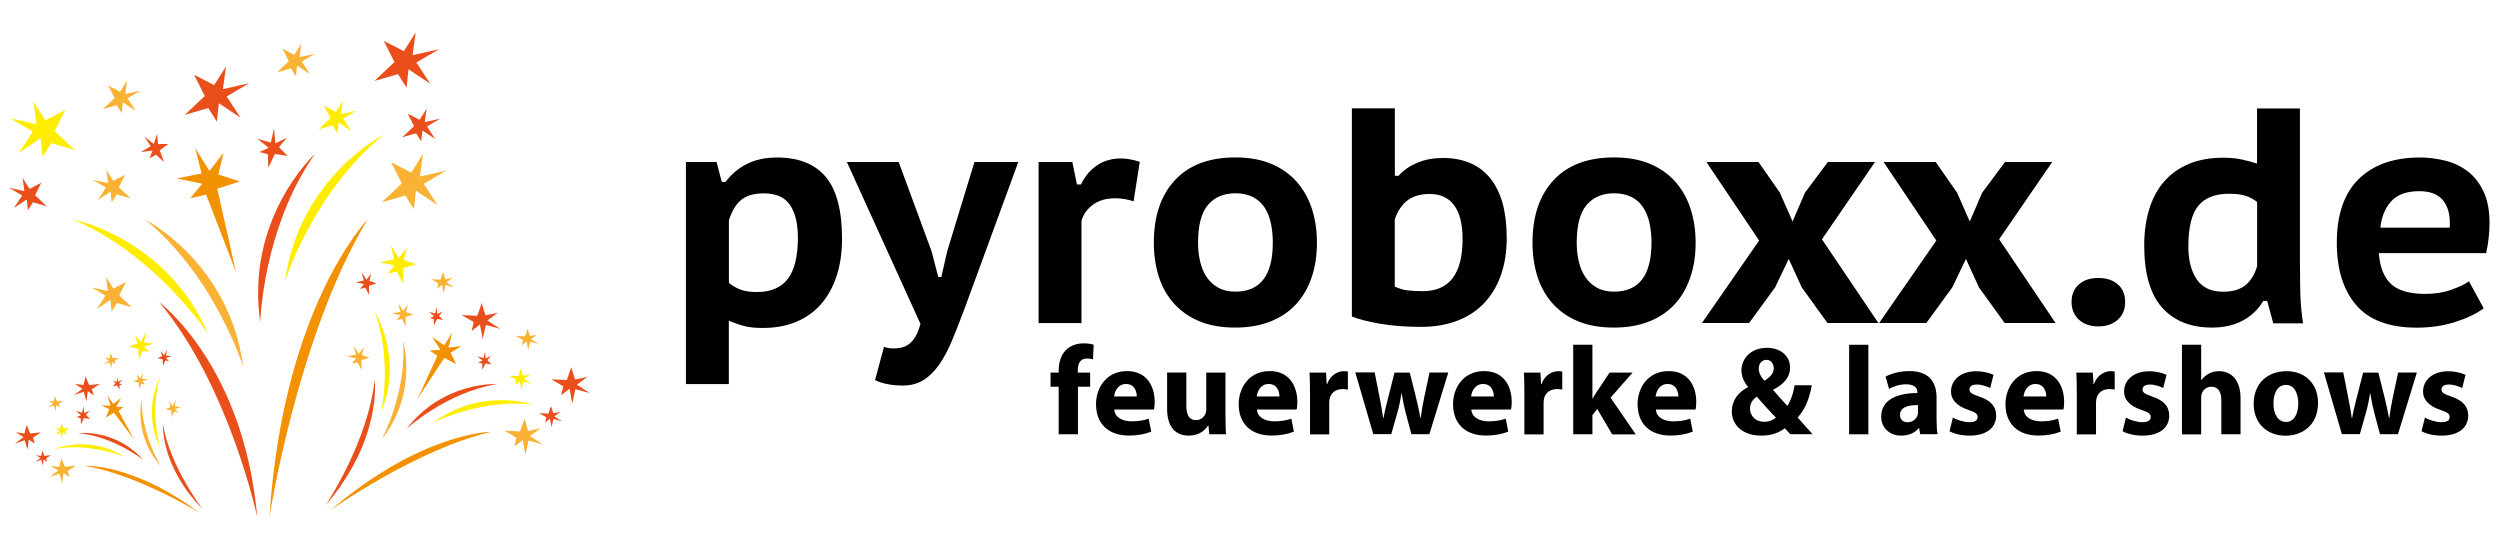 <svg version="1.1" id="Ebene_1" xmlns="http://www.w3.org/2000/svg" xmlns:xlink="http://www.w3.org/1999/xlink" x="0px" y="0px"
     viewBox="0 0 320 70" style="enable-background:new 0 0 320 70;" xml:space="preserve" heigh="70" width="320">
<style type="text/css">
    .st0{fill:#E94E1B;}
    .st1{fill:#F9B233;}
    .st2{fill:#FFED00;}
    .st3{fill:#F39200;}
</style>
    <g id="XMLID_3861_">
        <g id="XMLID_759_">
            <g id="XMLID_389_">
                <path id="XMLID_399_" class="st0" d="M20.38,38.68C29.36,49.4,32.93,66.2,32.93,66.2C31.2,46.69,20.38,38.68,20.38,38.68z"/>
                <path id="XMLID_400_" class="st1" d="M18.57,28.1c8.98,7.34,12.56,18.86,12.56,18.86C29.39,33.59,18.57,28.1,18.57,28.1z"/>
                <path id="XMLID_401_" class="st2" d="M26.66,42.75C21.29,30.39,9.38,28.1,9.38,28.1C20.04,32.68,26.66,42.75,26.66,42.75z"/>
                <path id="XMLID_402_" class="st0" d="M33.31,41.23c0,0,0.34-12.05,7.01-21.54C40.31,19.69,31.38,27.89,33.31,41.23z"/>
                <path id="XMLID_403_" class="st2" d="M36.48,35.98c0,0,3.65-11.49,12.69-18.77C49.17,17.21,38.32,22.62,36.48,35.98z"/>
                <path id="XMLID_404_" class="st3" d="M47.05,28.1c0,0-10.82,11.1-12.56,38.1C34.49,66.2,38.07,42.94,47.05,28.1z"/>
                <polygon id="XMLID_405_" class="st1" points="12.51,25.61 14.15,24.52 14.29,25.91 14.95,24.88 16.72,25.39 15.21,23.97
				16.02,22.37 14.5,23.15 13.61,21.74 13.84,23.45 11.86,23.01 13.56,24.01 			"/>
                <polygon id="XMLID_406_" class="st0" points="18.02,19.46 19.53,19.27 19.15,20.28 19.96,19.79 21.01,20.75 20.45,19.25
				21.55,18.42 20.24,18.44 20.1,17.16 19.68,18.43 18.45,17.44 19.29,18.71 			"/>
                <polygon id="XMLID_408_" class="st0" points="5.29,23.39 3.78,24.17 2.89,22.75 3.12,24.47 1.14,24.02 2.84,25.02 1.79,26.62
				3.43,25.53 3.57,26.92 4.22,25.9 6,26.41 4.49,24.99 			"/>
                <polygon id="XMLID_409_" class="st2" points="7,16.78 8.37,14.07 5.8,15.39 4.28,12.99 4.68,15.9 1.31,15.15 4.2,16.84
				2.42,19.56 5.2,17.71 5.45,20.07 6.55,18.32 9.56,19.19 			"/>
                <polygon id="XMLID_410_" class="st3" points="24.37,25.36 26.39,24.92 30.21,34.84 27.81,24.15 30.7,23.23 27.96,22.33
				28.61,19.56 26.81,21.88 24.99,18.96 25.8,22.2 22.61,22.84 25.88,23.52 			"/>
                <polygon id="XMLID_411_" class="st1" points="16.12,36.11 14.51,36.94 13.56,35.44 13.81,37.26 11.7,36.79 13.51,37.85
				12.39,39.55 14.13,38.39 14.29,39.87 14.98,38.78 16.86,39.32 15.26,37.81 			"/>
                <polygon id="XMLID_412_" class="st2" points="42.55,16.04 43.2,17.07 43.34,15.68 44.98,16.77 43.93,15.17 45.63,14.17
				43.65,14.62 43.88,12.9 42.99,14.32 41.48,13.53 42.28,15.13 40.77,16.56 			"/>
                <polygon id="XMLID_413_" class="st1" points="37.23,8.75 37.88,9.78 38.03,8.39 39.67,9.48 38.62,7.88 40.31,6.88 38.33,7.32
				38.57,5.61 37.67,7.02 36.16,6.24 36.97,7.84 35.46,9.26 			"/>
                <polygon id="XMLID_414_" class="st1" points="14.93,13.46 15.58,14.49 15.73,13.1 17.37,14.19 16.32,12.59 18.02,11.59
				16.03,12.03 16.27,10.32 15.37,11.73 13.86,10.95 14.67,12.55 13.16,13.97 			"/>
                <polygon id="XMLID_415_" class="st0" points="54.37,15.63 54.6,13.92 53.71,15.33 52.2,14.55 53,16.15 51.49,17.57 53.27,17.06
				53.92,18.09 54.07,16.7 55.7,17.79 54.66,16.18 56.35,15.19 			"/>
                <polygon id="XMLID_416_" class="st0" points="50.94,9.49 52.04,11.23 52.29,8.87 55.08,10.72 53.29,8 56.18,6.31 52.81,7.06
				53.21,4.15 51.69,6.55 49.12,5.23 50.49,7.94 47.93,10.36 			"/>
                <polygon id="XMLID_417_" class="st0" points="26.66,13.83 27.76,15.58 28.01,13.22 30.8,15.07 29.01,12.35 31.9,10.65
				28.53,11.41 28.93,8.5 27.41,10.9 24.84,9.57 26.21,12.29 23.65,14.7 			"/>
                <polygon id="XMLID_418_" class="st1" points="57.12,21.84 53.75,22.6 54.15,19.69 52.63,22.09 50.06,20.76 51.43,23.48
				48.87,25.89 51.88,25.02 52.98,26.77 53.24,24.41 56.02,26.26 54.24,23.54 			"/>
                <polygon id="XMLID_00000134221150914483593330000001407377022229706431_" class="st0" points="32.94,17.77 34.39,18.92
				33.19,19.46 34.29,19.74 34.35,21.47 35.18,19.71 36.84,19.97 35.71,18.84 36.71,17.64 35.25,18.34 35.07,16.44 34.67,18.25
				"/>
            </g>
            <g id="XMLID_718_">
                <path id="XMLID_738_" class="st0" d="M47.96,48.55c-0.81,7.96-6.28,16.12-6.28,16.12C48.98,56.18,47.96,48.55,47.96,48.55z"/>
                <path id="XMLID_737_" class="st1" d="M51.57,43.59c0.57,6.61-2.72,12.66-2.72,12.66C53.63,50.22,51.57,43.59,51.57,43.59z"/>
                <path id="XMLID_736_" class="st2" d="M48.79,52.75c2.93-7.13-0.88-12.92-0.88-12.92C50.28,46.02,48.79,52.75,48.79,52.75z"/>
                <path id="XMLID_735_" class="st0" d="M52.06,54.87c0,0,5.07-4.67,11.62-5.72C63.69,49.15,56.76,48.76,52.06,54.87z"/>
                <path id="XMLID_734_" class="st2" d="M55.48,54.07c0,0,6.17-3.08,12.75-2.28C68.23,51.79,61.69,49.5,55.48,54.07z"/>
                <path id="XMLID_733_" class="st3" d="M62.92,55.27c0,0-8.86-0.01-20.62,10.04C42.3,65.31,53.26,57.5,62.92,55.27z"/>
                <polygon id="XMLID_732_" class="st1" points="50.18,40.11 51.28,40.35 50.76,40.97 51.45,40.82 51.94,41.75 51.92,40.57
				52.9,40.26 51.98,39.95 52.2,39.02 51.59,39.8 50.98,38.81 51.25,39.91 			"/>
                <polygon id="XMLID_731_" class="st0" points="54.89,39.92 55.57,40.46 55.01,40.71 55.53,40.85 55.55,41.66 55.95,40.83
				56.73,40.95 56.19,40.43 56.67,39.86 55.98,40.19 55.89,39.29 55.71,40.14 			"/>
                <polygon id="XMLID_729_" class="st0" points="48.21,36.27 47.29,35.96 47.51,35.03 46.9,35.81 46.29,34.82 46.56,35.91
				45.49,36.12 46.59,36.36 46.07,36.98 46.76,36.83 47.25,37.76 47.23,36.58 			"/>
                <polygon id="XMLID_728_" class="st2" points="51.6,34.34 53.26,33.82 51.69,33.29 52.07,31.71 51.03,33.03 50,31.35 50.46,33.21
				48.63,33.57 50.5,33.97 49.63,35.01 50.79,34.77 51.63,36.35 			"/>
                <polygon id="XMLID_727_" class="st3" points="55.01,44.88 55.99,45.53 53.45,51.05 56.87,45.81 58.4,46.62 57.68,45.14
				59.07,44.3 57.4,44.49 57.88,42.58 56.87,44.2 55.34,43.15 56.36,44.76 			"/>
                <polygon id="XMLID_726_" class="st1" points="47.31,45.78 46.33,45.45 46.57,44.46 45.92,45.29 45.27,44.24 45.56,45.4
				44.41,45.62 45.58,45.87 45.04,46.53 45.76,46.38 46.29,47.36 46.27,46.1 			"/>
                <polygon id="XMLID_725_" class="st2" points="66.07,48.61 65.91,49.29 66.54,48.79 66.74,49.9 66.98,48.83 68.07,49.13
				67.09,48.5 67.89,47.91 66.95,48.1 66.67,47.17 66.34,48.14 65.15,48.09 			"/>
                <polygon id="XMLID_724_" class="st1" points="66.94,43.53 66.78,44.2 67.41,43.71 67.61,44.81 67.85,43.75 68.94,44.04
				67.97,43.41 68.76,42.82 67.83,43.02 67.54,42.09 67.21,43.05 66.02,43 			"/>
                <polygon id="XMLID_723_" class="st1" points="56.12,36.26 55.96,36.94 56.59,36.45 56.79,37.55 57.03,36.48 58.12,36.78
				57.15,36.15 57.94,35.56 57.01,35.76 56.72,34.82 56.39,35.79 55.2,35.74 			"/>
                <polygon id="XMLID_722_" class="st0" points="70.95,53.29 71.75,52.71 70.81,52.9 70.53,51.97 70.2,52.94 69.01,52.89
				69.93,53.41 69.77,54.09 70.39,53.59 70.6,54.7 70.84,53.63 71.93,53.93 			"/>
                <polygon id="XMLID_721_" class="st0" points="72.1,49.44 71.83,50.59 72.9,49.75 73.25,51.63 73.65,49.81 75.49,50.32
				73.84,49.24 75.19,48.24 73.6,48.58 73.12,47 72.56,48.64 70.55,48.55 			"/>
                <polygon id="XMLID_720_" class="st0" points="60.64,41.22 60.37,42.37 61.43,41.53 61.79,43.41 62.19,41.59 64.03,42.1
				62.38,41.02 63.73,40.02 62.14,40.36 61.66,38.78 61.1,40.42 59.09,40.33 			"/>
                <polygon id="XMLID_719_" class="st1" points="69.5,56.9 67.85,55.82 69.2,54.82 67.61,55.16 67.13,53.58 66.57,55.22
				64.55,55.13 66.11,56.02 65.83,57.17 66.9,56.33 67.25,58.21 67.66,56.39 			"/>
                <polygon id="XMLID_00000171690382059501998790000011364955872817360308_" class="st0" points="61.08,45.61 61.77,46.15
				61.2,46.4 61.72,46.53 61.75,47.35 62.14,46.52 62.92,46.64 62.39,46.11 62.86,45.54 62.17,45.87 62.09,44.98 61.9,45.83 			"/>
            </g>
            <g id="XMLID_717_">
                <path id="XMLID_758_" class="st0" d="M20.86,54.31c0.92,5.46,5.07,10.85,5.07,10.85C20.5,59.62,20.86,54.31,20.86,54.31z"/>
                <path id="XMLID_757_" class="st1" d="M18.14,51.05c-0.09,4.59,2.46,8.63,2.46,8.63C17.01,55.72,18.14,51.05,18.14,51.05z"/>
                <path id="XMLID_756_" class="st2" d="M20.48,57.24c-2.35-4.79,0.02-8.97,0.02-8.97C19.14,52.66,20.48,57.24,20.48,57.24z"/>
                <path id="XMLID_755_" class="st0" d="M18.31,58.86c0,0-3.72-2.99-8.29-3.42C10.02,55.44,14.79,54.85,18.31,58.86z"/>
                <path id="XMLID_754_" class="st2" d="M15.91,58.47c0,0-4.4-1.85-8.92-1C7,57.47,11.42,55.59,15.91,58.47z"/>
                <path id="XMLID_753_" class="st3" d="M10.82,59.63c0,0,6.12-0.41,14.71,6C25.53,65.63,17.6,60.73,10.82,59.63z"/>
                <polygon id="XMLID_752_" class="st1" points="18.95,48.58 18.2,48.79 18.58,49.19 18.1,49.13 17.8,49.79 17.76,48.97 17.07,48.8
				17.69,48.55 17.5,47.92 17.95,48.43 18.33,47.71 18.19,48.48 			"/>
                <polygon id="XMLID_751_" class="st0" points="15.68,48.66 15.23,49.06 15.63,49.21 15.28,49.33 15.3,49.89 14.99,49.34
				14.46,49.46 14.8,49.07 14.45,48.7 14.94,48.89 14.96,48.27 15.13,48.85 			"/>
                <polygon id="XMLID_749_" class="st0" points="20.13,45.83 20.75,45.58 20.56,44.95 21.01,45.46 21.39,44.74 21.25,45.51
				22,45.61 21.25,45.82 21.64,46.22 21.16,46.15 20.86,46.82 20.82,46 			"/>
                <polygon id="XMLID_748_" class="st2" points="17.7,44.65 16.53,44.37 17.59,43.93 17.25,42.86 18.03,43.73 18.67,42.52
				18.44,43.82 19.71,43.98 18.44,44.35 19.09,45.03 18.28,44.91 17.77,46.04 			"/>
                <polygon id="XMLID_747_" class="st3" points="15.82,52.09 15.17,52.59 17.18,56.28 14.58,52.82 13.55,53.45 13.99,52.39
				12.99,51.88 14.15,51.93 13.74,50.63 14.5,51.71 15.52,50.91 14.88,52.07 			"/>
                <polygon id="XMLID_746_" class="st1" points="21.18,52.36 21.85,52.09 21.64,51.42 22.12,51.96 22.52,51.21 22.38,52.02
				23.18,52.12 22.38,52.35 22.79,52.78 22.28,52.7 21.96,53.41 21.92,52.54 			"/>
                <polygon id="XMLID_745_" class="st2" points="8.35,55.17 8.49,55.63 8.03,55.32 7.94,56.1 7.73,55.37 6.99,55.62 7.63,55.14
				7.06,54.77 7.71,54.86 7.87,54.21 8.14,54.86 8.96,54.77 			"/>
                <polygon id="XMLID_744_" class="st1" points="7.52,51.7 7.66,52.16 7.2,51.85 7.11,52.62 6.9,51.89 6.16,52.15 6.8,51.66
				6.23,51.29 6.88,51.39 7.03,50.73 7.31,51.39 8.13,51.3 			"/>
                <polygon id="XMLID_743_" class="st1" points="14.66,46.19 14.8,46.65 14.35,46.34 14.25,47.11 14.04,46.38 13.3,46.64
				13.95,46.15 13.37,45.78 14.03,45.88 14.18,45.22 14.45,45.87 15.27,45.78 			"/>
                <polygon id="XMLID_742_" class="st0" points="5.19,58.63 4.61,58.26 5.27,58.36 5.42,57.7 5.69,58.35 6.51,58.26 5.9,58.67
				6.04,59.13 5.59,58.81 5.49,59.59 5.28,58.86 4.54,59.11 			"/>
                <polygon id="XMLID_741_" class="st0" points="4.22,56.02 4.46,56.8 3.68,56.27 3.53,57.58 3.16,56.35 1.91,56.78 3.01,55.96
				2.03,55.33 3.14,55.49 3.4,54.38 3.87,55.49 5.25,55.34 			"/>
                <polygon id="XMLID_740_" class="st0" points="11.76,49.82 12.01,50.6 11.23,50.07 11.07,51.38 10.71,50.15 9.46,50.58
				10.55,49.76 9.57,49.13 10.69,49.29 10.95,48.18 11.41,49.29 12.8,49.13 			"/>
                <polygon id="XMLID_739_" class="st1" points="6.35,61.06 7.45,60.23 6.47,59.61 7.58,59.77 7.84,58.65 8.31,59.76 9.69,59.61
				8.66,60.29 8.9,61.07 8.12,60.54 7.97,61.86 7.61,60.62 			"/>
            </g>
        </g>
        <polygon id="XMLID_00000153687944547873202940000005918252878236449196_" class="st0" points="9.69,52.6 10.37,53.14 9.81,53.39
		10.33,53.53 10.36,54.34 10.75,53.51 11.53,53.63 11,53.1 11.47,52.54 10.78,52.87 10.7,51.97 10.51,52.82 	"/>
        <g>
            <path d="M87.8,20.74h3.92l0.67,2.55h0.47c0.81-1.05,1.75-1.83,2.83-2.35c1.07-0.52,2.33-0.78,3.77-0.78
			c2.77,0,4.85,0.83,6.24,2.49c1.39,1.66,2.08,4.3,2.08,7.91c0,1.73-0.22,3.29-0.67,4.69c-0.45,1.4-1.1,2.6-1.96,3.61
			c-0.86,1.01-1.93,1.78-3.2,2.32c-1.27,0.54-2.73,0.8-4.38,0.8c-0.89,0-1.66-0.08-2.32-0.25c-0.65-0.17-1.31-0.4-1.96-0.69v8.12
			H87.8V20.74z M97.77,24.75c-1.26,0-2.22,0.28-2.9,0.84c-0.68,0.56-1.2,1.43-1.57,2.61v8.01c0.44,0.37,0.94,0.65,1.49,0.86
			c0.55,0.21,1.24,0.31,2.08,0.31c1.78,0,3.1-0.56,3.96-1.67c0.86-1.11,1.3-2.89,1.3-5.32c0-1.75-0.33-3.13-1-4.14
			C100.46,25.25,99.34,24.75,97.77,24.75z"/>
            <path d="M119.24,32.16l0.86,3.3h0.39l0.75-3.3l3.49-11.42h5.61l-6.83,18.64c-0.58,1.54-1.12,2.93-1.63,4.16
			c-0.51,1.23-1.07,2.28-1.67,3.14c-0.6,0.86-1.28,1.52-2.02,1.98c-0.75,0.46-1.63,0.69-2.65,0.69c-0.68,0-1.33-0.06-1.94-0.18
			c-0.62-0.12-1.15-0.29-1.59-0.53l1.14-4.24c0.39,0.13,0.8,0.2,1.22,0.2c0.37,0,0.72-0.04,1.06-0.12c0.34-0.08,0.65-0.23,0.94-0.45
			c0.29-0.22,0.56-0.54,0.8-0.94c0.25-0.41,0.46-0.95,0.65-1.63l-9.42-20.72h6.63L119.24,32.16z"/>
            <path d="M145.1,25.77c-0.78-0.26-1.57-0.39-2.35-0.39c-1.15,0-2.1,0.27-2.85,0.82c-0.75,0.55-1.24,1.24-1.47,2.08v13.07h-5.49
			V20.74h4.32l0.59,2.87h0.51c0.52-1.07,1.22-1.9,2.1-2.47c0.88-0.58,1.88-0.86,3-0.86c0.71,0,1.52,0.14,2.43,0.43L145.1,25.77z"/>
            <path d="M147.69,31.06c0-3.4,0.9-6.07,2.71-8.01c1.81-1.94,4.38-2.9,7.73-2.9c1.75,0,3.28,0.27,4.59,0.82
			c1.31,0.55,2.39,1.32,3.26,2.3c0.86,0.98,1.51,2.13,1.94,3.45c0.43,1.32,0.65,2.77,0.65,4.34c0,1.68-0.24,3.19-0.71,4.53
			c-0.47,1.35-1.15,2.49-2.04,3.43c-0.89,0.94-1.98,1.66-3.28,2.16c-1.3,0.5-2.77,0.75-4.42,0.75c-1.78,0-3.32-0.27-4.63-0.82
			c-1.31-0.55-2.39-1.32-3.26-2.3c-0.86-0.98-1.51-2.13-1.92-3.45C147.9,34.04,147.69,32.61,147.69,31.06z M153.35,31.06
			c0,0.86,0.09,1.68,0.27,2.43c0.18,0.76,0.46,1.42,0.84,1.98c0.38,0.56,0.87,1.01,1.47,1.35c0.6,0.34,1.33,0.51,2.2,0.51
			c3.19,0,4.79-2.09,4.79-6.28c0-0.92-0.09-1.76-0.26-2.53c-0.17-0.77-0.45-1.44-0.82-2c-0.38-0.56-0.88-1-1.49-1.31
			c-0.62-0.31-1.35-0.47-2.22-0.47c-1.49,0-2.66,0.5-3.51,1.49C153.77,27.23,153.35,28.84,153.35,31.06z"/>
            <path d="M173.05,13.87h5.49v8.63h0.47c0.63-0.71,1.43-1.26,2.41-1.67c0.98-0.41,2.06-0.61,3.24-0.61c2.67,0,4.7,0.87,6.1,2.61
			c1.4,1.74,2.1,4.28,2.1,7.63c0,1.81-0.26,3.41-0.77,4.83c-0.51,1.41-1.24,2.6-2.18,3.57c-0.94,0.97-2.09,1.71-3.45,2.22
			c-1.36,0.51-2.89,0.76-4.59,0.76c-1.96,0-3.72-0.14-5.26-0.41c-1.54-0.27-2.73-0.58-3.57-0.92V13.87z M178.54,36.68
			c0.52,0.26,1.08,0.43,1.67,0.49c0.59,0.07,1.22,0.1,1.9,0.1c3.4,0,5.1-2.22,5.1-6.67c0-1.88-0.35-3.32-1.06-4.3
			c-0.71-0.98-1.75-1.47-3.14-1.47c-1.18,0-2.13,0.27-2.85,0.82c-0.72,0.55-1.26,1.36-1.63,2.43V36.68z"/>
            <path d="M196.16,31.06c0-3.4,0.9-6.07,2.71-8.01c1.81-1.94,4.38-2.9,7.73-2.9c1.75,0,3.28,0.27,4.59,0.82
			c1.31,0.55,2.39,1.32,3.26,2.3c0.86,0.98,1.51,2.13,1.94,3.45c0.43,1.32,0.65,2.77,0.65,4.34c0,1.68-0.24,3.19-0.71,4.53
			c-0.47,1.35-1.15,2.49-2.04,3.43c-0.89,0.94-1.98,1.66-3.28,2.16c-1.3,0.5-2.77,0.75-4.42,0.75c-1.78,0-3.32-0.27-4.63-0.82
			c-1.31-0.55-2.39-1.32-3.26-2.3c-0.86-0.98-1.51-2.13-1.92-3.45C196.37,34.04,196.16,32.61,196.16,31.06z M201.82,31.06
			c0,0.86,0.09,1.68,0.27,2.43c0.18,0.76,0.46,1.42,0.84,1.98c0.38,0.56,0.87,1.01,1.47,1.35c0.6,0.34,1.33,0.51,2.2,0.51
			c3.19,0,4.79-2.09,4.79-6.28c0-0.92-0.09-1.76-0.26-2.53c-0.17-0.77-0.45-1.44-0.82-2c-0.38-0.56-0.88-1-1.49-1.31
			c-0.62-0.31-1.35-0.47-2.22-0.47c-1.49,0-2.66,0.5-3.51,1.49C202.24,27.23,201.82,28.84,201.82,31.06z"/>
            <path d="M225.17,30.79l-6.75-10.05h6.67l2.79,4l-0.04-0.04l1.61,3.65l1.57-3.65l-0.04,0.04l2.98-4h6.04l-6.79,9.89l7.22,10.71
			h-6.52l-3.34-4.63l0.04,0.04l-1.65-3.61l-1.73,3.61l0.04-0.04l-3.38,4.63h-6.04L225.17,30.79z"/>
            <path d="M247.85,30.79l-6.75-10.05h6.67l2.79,4l-0.04-0.04l1.61,3.65l1.57-3.65l-0.04,0.04l2.98-4h6.04l-6.79,9.89l7.22,10.71
			h-6.52l-3.34-4.63l0.04,0.04l-1.65-3.61l-1.73,3.61l0.04-0.04l-3.38,4.63h-6.04L247.85,30.79z"/>
            <path d="M265.16,38.68c0-0.97,0.31-1.73,0.94-2.28s1.45-0.82,2.47-0.82c1.05,0,1.88,0.27,2.51,0.82s0.94,1.31,0.94,2.28
			c0,0.92-0.31,1.66-0.94,2.24c-0.63,0.58-1.47,0.86-2.51,0.86c-1.02,0-1.84-0.29-2.47-0.86C265.48,40.34,265.16,39.59,265.16,38.68
			z"/>
            <path d="M294.4,34.13c0,1.1,0.01,2.24,0.04,3.41c0.03,1.18,0.14,2.46,0.35,3.85h-3.81l-0.78-2.87h-0.51
			c-0.6,1.05-1.46,1.88-2.57,2.49c-1.11,0.61-2.44,0.92-3.98,0.92c-2.75,0-4.88-0.86-6.4-2.57c-1.52-1.71-2.28-4.36-2.28-7.95
			c0-1.73,0.22-3.28,0.65-4.67c0.43-1.39,1.07-2.56,1.92-3.53c0.85-0.97,1.9-1.71,3.16-2.24c1.26-0.52,2.71-0.78,4.36-0.78
			c0.92,0,1.71,0.07,2.37,0.22c0.67,0.14,1.33,0.32,1.98,0.53v-7.06h5.49V34.13z M284.55,37.34c1.23,0,2.18-0.28,2.87-0.84
			c0.68-0.56,1.18-1.37,1.49-2.41v-8.24c-0.47-0.37-0.98-0.63-1.51-0.8c-0.54-0.17-1.24-0.25-2.1-0.25c-1.75,0-3.06,0.51-3.91,1.53
			c-0.85,1.02-1.28,2.77-1.28,5.26c0,1.73,0.36,3.12,1.08,4.18C281.92,36.81,283.03,37.34,284.55,37.34z"/>
            <path d="M317.91,39.46c-0.89,0.68-2.1,1.26-3.63,1.75s-3.17,0.73-4.93,0.73c-3.53,0-6.12-0.97-7.77-2.9
			c-1.65-1.94-2.47-4.59-2.47-7.97c0-3.58,0.93-6.3,2.79-8.14c1.86-1.84,4.47-2.77,7.85-2.77c1.1,0,2.18,0.14,3.26,0.41
			c1.07,0.27,2.03,0.73,2.87,1.37c0.84,0.64,1.51,1.51,2.02,2.59c0.51,1.09,0.76,2.43,0.76,4.02c0,0.55-0.03,1.15-0.1,1.81
			c-0.07,0.65-0.18,1.34-0.33,2.04h-13.74c0.13,1.78,0.65,3.1,1.55,3.94c0.9,0.85,2.37,1.28,4.41,1.28c1.23,0,2.34-0.18,3.32-0.53
			c0.98-0.35,1.73-0.71,2.26-1.08L317.91,39.46z M309.67,24.47c-1.62,0-2.83,0.44-3.61,1.31c-0.78,0.88-1.24,2-1.37,3.36h8.87
			c0.1-1.44-0.16-2.58-0.78-3.41C312.14,24.89,311.11,24.47,309.67,24.47z"/>
        </g>
        <g>
            <path d="M135.51,55.59V49.5h-1.04v-1.81h1.04v-0.3c0-0.95,0.29-2,0.99-2.65c0.62-0.58,1.47-0.79,2.19-0.79
			c0.54,0,0.96,0.07,1.3,0.17L139.9,46c-0.21-0.07-0.46-0.11-0.79-0.11c-0.81,0-1.15,0.63-1.15,1.4v0.4h1.58v1.81h-1.56v6.09H135.51
			z"/>
            <path d="M142.63,52.43c0.07,1.02,1.08,1.5,2.23,1.5c0.83,0,1.51-0.11,2.17-0.34l0.33,1.66c-0.82,0.33-1.8,0.5-2.86,0.5
			c-2.68,0-4.21-1.56-4.21-4.02c0-2.01,1.25-4.23,3.98-4.23c2.56,0,3.53,1.99,3.53,3.95c0,0.43-0.04,0.79-0.09,0.97H142.63z
			 M145.51,50.75c0-0.59-0.26-1.6-1.38-1.6c-1.04,0-1.46,0.95-1.53,1.6H145.51z"/>
            <path d="M156.86,53.06c0,1.03,0.03,1.88,0.06,2.53h-2.13l-0.11-1.12h-0.05c-0.31,0.49-1.05,1.29-2.46,1.29
			c-1.61,0-2.78-1-2.78-3.43v-4.65h2.46v4.25c0,1.16,0.37,1.85,1.24,1.85c0.67,0,1.06-0.46,1.22-0.86c0.06-0.14,0.09-0.32,0.09-0.52
			v-4.71h2.46V53.06z"/>
            <path d="M160.89,52.43c0.07,1.02,1.08,1.5,2.23,1.5c0.83,0,1.51-0.11,2.17-0.34l0.33,1.66c-0.82,0.33-1.8,0.5-2.86,0.5
			c-2.68,0-4.21-1.56-4.21-4.02c0-2.01,1.25-4.23,3.98-4.23c2.56,0,3.53,1.99,3.53,3.95c0,0.43-0.04,0.79-0.09,0.97H160.89z
			 M163.77,50.75c0-0.59-0.26-1.6-1.38-1.6c-1.04,0-1.46,0.95-1.53,1.6H163.77z"/>
            <path d="M167.68,50.29c0-1.16-0.02-1.92-0.06-2.6h2.11l0.09,1.46h0.06c0.41-1.16,1.37-1.64,2.13-1.64c0.23,0,0.34,0.01,0.52,0.05
			v2.31c-0.19-0.04-0.39-0.07-0.66-0.07c-0.9,0-1.52,0.48-1.68,1.25c-0.03,0.16-0.05,0.35-0.05,0.55v4h-2.46V50.29z"/>
            <path d="M175.96,47.69l0.64,3.24c0.16,0.81,0.32,1.69,0.45,2.59h0.04c0.15-0.9,0.39-1.8,0.58-2.57l0.83-3.26h1.95l0.79,3.15
			c0.21,0.9,0.42,1.78,0.58,2.68h0.03c0.11-0.9,0.27-1.79,0.46-2.7l0.67-3.14h2.4l-2.42,7.9h-2.3l-0.74-2.77
			c-0.2-0.78-0.35-1.48-0.51-2.47h-0.03c-0.14,0.99-0.31,1.73-0.51,2.45l-0.79,2.78h-2.3l-2.3-7.9H175.96z"/>
            <path d="M188.33,52.43c0.07,1.02,1.08,1.5,2.23,1.5c0.83,0,1.51-0.11,2.17-0.34l0.33,1.66c-0.82,0.33-1.8,0.5-2.86,0.5
			c-2.68,0-4.21-1.56-4.21-4.02c0-2.01,1.25-4.23,3.98-4.23c2.56,0,3.53,1.99,3.53,3.95c0,0.43-0.04,0.79-0.09,0.97H188.33z
			 M191.21,50.75c0-0.59-0.26-1.6-1.38-1.6c-1.04,0-1.46,0.95-1.53,1.6H191.21z"/>
            <path d="M195.12,50.29c0-1.16-0.02-1.92-0.06-2.6h2.11l0.09,1.46h0.06c0.41-1.16,1.37-1.64,2.13-1.64c0.23,0,0.34,0.01,0.52,0.05
			v2.31c-0.19-0.04-0.39-0.07-0.66-0.07c-0.9,0-1.52,0.48-1.68,1.25c-0.03,0.16-0.05,0.35-0.05,0.55v4h-2.46V50.29z"/>
            <path d="M203.83,51.03h0.03c0.18-0.33,0.38-0.66,0.57-0.95l1.6-2.39h2.95l-2.83,3.21l3.23,4.7h-3.02l-1.91-3.25l-0.62,0.78v2.46
			h-2.46V44.13h2.46V51.03z"/>
            <path d="M211.95,52.43c0.07,1.02,1.08,1.5,2.23,1.5c0.83,0,1.51-0.11,2.17-0.34l0.33,1.66c-0.82,0.33-1.8,0.5-2.86,0.5
			c-2.68,0-4.21-1.56-4.21-4.02c0-2.01,1.25-4.23,3.98-4.23c2.56,0,3.53,1.99,3.53,3.95c0,0.43-0.04,0.79-0.09,0.97H211.95z
			 M214.83,50.75c0-0.59-0.26-1.6-1.38-1.6c-1.04,0-1.46,0.95-1.53,1.6H214.83z"/>
            <path d="M229.18,55.59c-0.24-0.24-0.46-0.48-0.72-0.78c-0.71,0.56-1.7,0.95-2.99,0.95c-2.64,0-3.8-1.56-3.8-3.08
			c0-1.44,0.82-2.47,2.07-3.13l0-0.05c-0.47-0.52-0.84-1.32-0.84-2.1c0-1.38,1.09-2.88,3.28-2.88c1.68,0,2.95,0.99,2.95,2.55
			c0,1.1-0.65,2.04-2.15,2.8l-0.01,0.06c0.62,0.69,1.29,1.49,1.82,2.03c0.44-0.68,0.77-1.68,0.93-2.65h2.19
			c-0.29,1.65-0.83,3.06-1.81,4.13c0.62,0.7,1.25,1.42,1.92,2.14H229.18z M227.31,53.44c-0.67-0.67-1.56-1.67-2.45-2.67
			c-0.45,0.32-0.86,0.8-0.86,1.51c0,0.93,0.69,1.71,1.81,1.71C226.46,53.99,226.99,53.74,227.31,53.44z M225.12,47.17
			c0,0.55,0.25,1.04,0.74,1.57c0.79-0.54,1.18-0.97,1.18-1.6c0-0.51-0.3-1.08-0.94-1.08C225.47,46.07,225.12,46.61,225.12,47.17z"/>
            <path d="M236.69,44.13h2.46v11.46h-2.46V44.13z"/>
            <path d="M245.79,55.59l-0.14-0.79h-0.05c-0.52,0.63-1.32,0.96-2.26,0.96c-1.61,0-2.55-1.16-2.55-2.42c0-2.06,1.84-3.03,4.64-3.03
			v-0.1c0-0.42-0.23-1.02-1.45-1.02c-0.81,0-1.65,0.27-2.18,0.59l-0.45-1.57c0.55-0.31,1.63-0.71,3.07-0.71
			c2.63,0,3.46,1.55,3.46,3.41v2.76c0,0.75,0.04,1.47,0.13,1.91H245.79z M245.49,51.85c-1.29-0.01-2.29,0.3-2.29,1.25
			c0,0.64,0.42,0.95,0.98,0.95c0.6,0,1.11-0.4,1.27-0.91c0.04-0.13,0.05-0.28,0.05-0.42V51.85z"/>
            <path d="M249.97,53.45c0.45,0.28,1.39,0.59,2.11,0.59c0.74,0,1.06-0.25,1.06-0.65c0-0.41-0.25-0.61-1.16-0.91
			c-1.64-0.54-2.26-1.43-2.25-2.36c0-1.48,1.25-2.6,3.21-2.6c0.92,0,1.74,0.22,2.23,0.46l-0.43,1.69c-0.36-0.19-1.04-0.45-1.71-0.45
			c-0.6,0-0.94,0.24-0.94,0.64c0,0.38,0.31,0.58,1.28,0.91c1.5,0.51,2.13,1.28,2.14,2.43c0,1.47-1.15,2.56-3.41,2.56
			c-1.03,0-1.96-0.23-2.56-0.56L249.97,53.45z"/>
            <path d="M259.04,52.43c0.07,1.02,1.08,1.5,2.23,1.5c0.83,0,1.51-0.11,2.17-0.34l0.33,1.66c-0.82,0.33-1.8,0.5-2.86,0.5
			c-2.68,0-4.21-1.56-4.21-4.02c0-2.01,1.25-4.23,3.98-4.23c2.56,0,3.53,1.99,3.53,3.95c0,0.43-0.04,0.79-0.09,0.97H259.04z
			 M261.92,50.75c0-0.59-0.26-1.6-1.38-1.6c-1.04,0-1.46,0.95-1.53,1.6H261.92z"/>
            <path d="M265.83,50.29c0-1.16-0.02-1.92-0.06-2.6h2.11l0.09,1.46h0.06c0.41-1.16,1.37-1.64,2.13-1.64c0.23,0,0.34,0.01,0.52,0.05
			v2.31c-0.19-0.04-0.39-0.07-0.66-0.07c-0.9,0-1.52,0.48-1.68,1.25c-0.03,0.16-0.05,0.35-0.05,0.55v4h-2.46V50.29z"/>
            <path d="M272.12,53.45c0.45,0.28,1.39,0.59,2.11,0.59c0.74,0,1.06-0.25,1.06-0.65c0-0.41-0.25-0.61-1.16-0.91
			c-1.64-0.54-2.26-1.43-2.25-2.36c0-1.48,1.25-2.6,3.21-2.6c0.92,0,1.74,0.22,2.23,0.46l-0.43,1.69c-0.36-0.19-1.04-0.45-1.71-0.45
			c-0.6,0-0.94,0.24-0.94,0.64c0,0.38,0.31,0.58,1.28,0.91c1.5,0.51,2.13,1.28,2.14,2.43c0,1.47-1.15,2.56-3.41,2.56
			c-1.03,0-1.96-0.23-2.56-0.56L272.12,53.45z"/>
            <path d="M279.29,44.13h2.46v4.51h0.03c0.26-0.35,0.57-0.61,0.96-0.82c0.36-0.2,0.82-0.31,1.28-0.31c1.57,0,2.77,1.09,2.77,3.47
			v4.61h-2.46v-4.34c0-1.04-0.36-1.75-1.27-1.75c-0.66,0-1.06,0.42-1.23,0.87c-0.06,0.15-0.08,0.36-0.08,0.54v4.69h-2.46V44.13z"/>
            <path d="M296.71,51.56c0,2.89-2.05,4.21-4.16,4.21c-2.3,0-4.08-1.52-4.08-4.07c0-2.55,1.68-4.19,4.22-4.19
			C295.1,47.51,296.71,49.17,296.71,51.56z M291,51.64c0,1.35,0.57,2.37,1.62,2.37c0.96,0,1.56-0.96,1.56-2.38
			c0-1.17-0.45-2.36-1.56-2.36C291.44,49.26,291,50.47,291,51.64z"/>
            <path d="M299.94,47.69l0.64,3.24c0.16,0.81,0.32,1.69,0.45,2.59h0.04c0.15-0.9,0.39-1.8,0.58-2.57l0.83-3.26h1.95l0.79,3.15
			c0.21,0.9,0.42,1.78,0.58,2.68h0.03c0.11-0.9,0.27-1.79,0.46-2.7l0.67-3.14h2.4l-2.42,7.9h-2.3l-0.74-2.77
			c-0.2-0.78-0.35-1.48-0.51-2.47h-0.03c-0.14,0.99-0.31,1.73-0.51,2.45l-0.79,2.78h-2.3l-2.3-7.9H299.94z"/>
            <path d="M310.39,53.45c0.45,0.28,1.39,0.59,2.11,0.59c0.74,0,1.06-0.25,1.06-0.65c0-0.41-0.25-0.61-1.16-0.91
			c-1.64-0.54-2.26-1.43-2.25-2.36c0-1.48,1.25-2.6,3.21-2.6c0.92,0,1.74,0.22,2.23,0.46l-0.43,1.69c-0.36-0.19-1.04-0.45-1.71-0.45
			c-0.6,0-0.94,0.24-0.94,0.64c0,0.38,0.31,0.58,1.28,0.91c1.5,0.51,2.13,1.28,2.14,2.43c0,1.47-1.15,2.56-3.41,2.56
			c-1.03,0-1.96-0.23-2.56-0.56L310.39,53.45z"/>
        </g>
    </g>
</svg>

